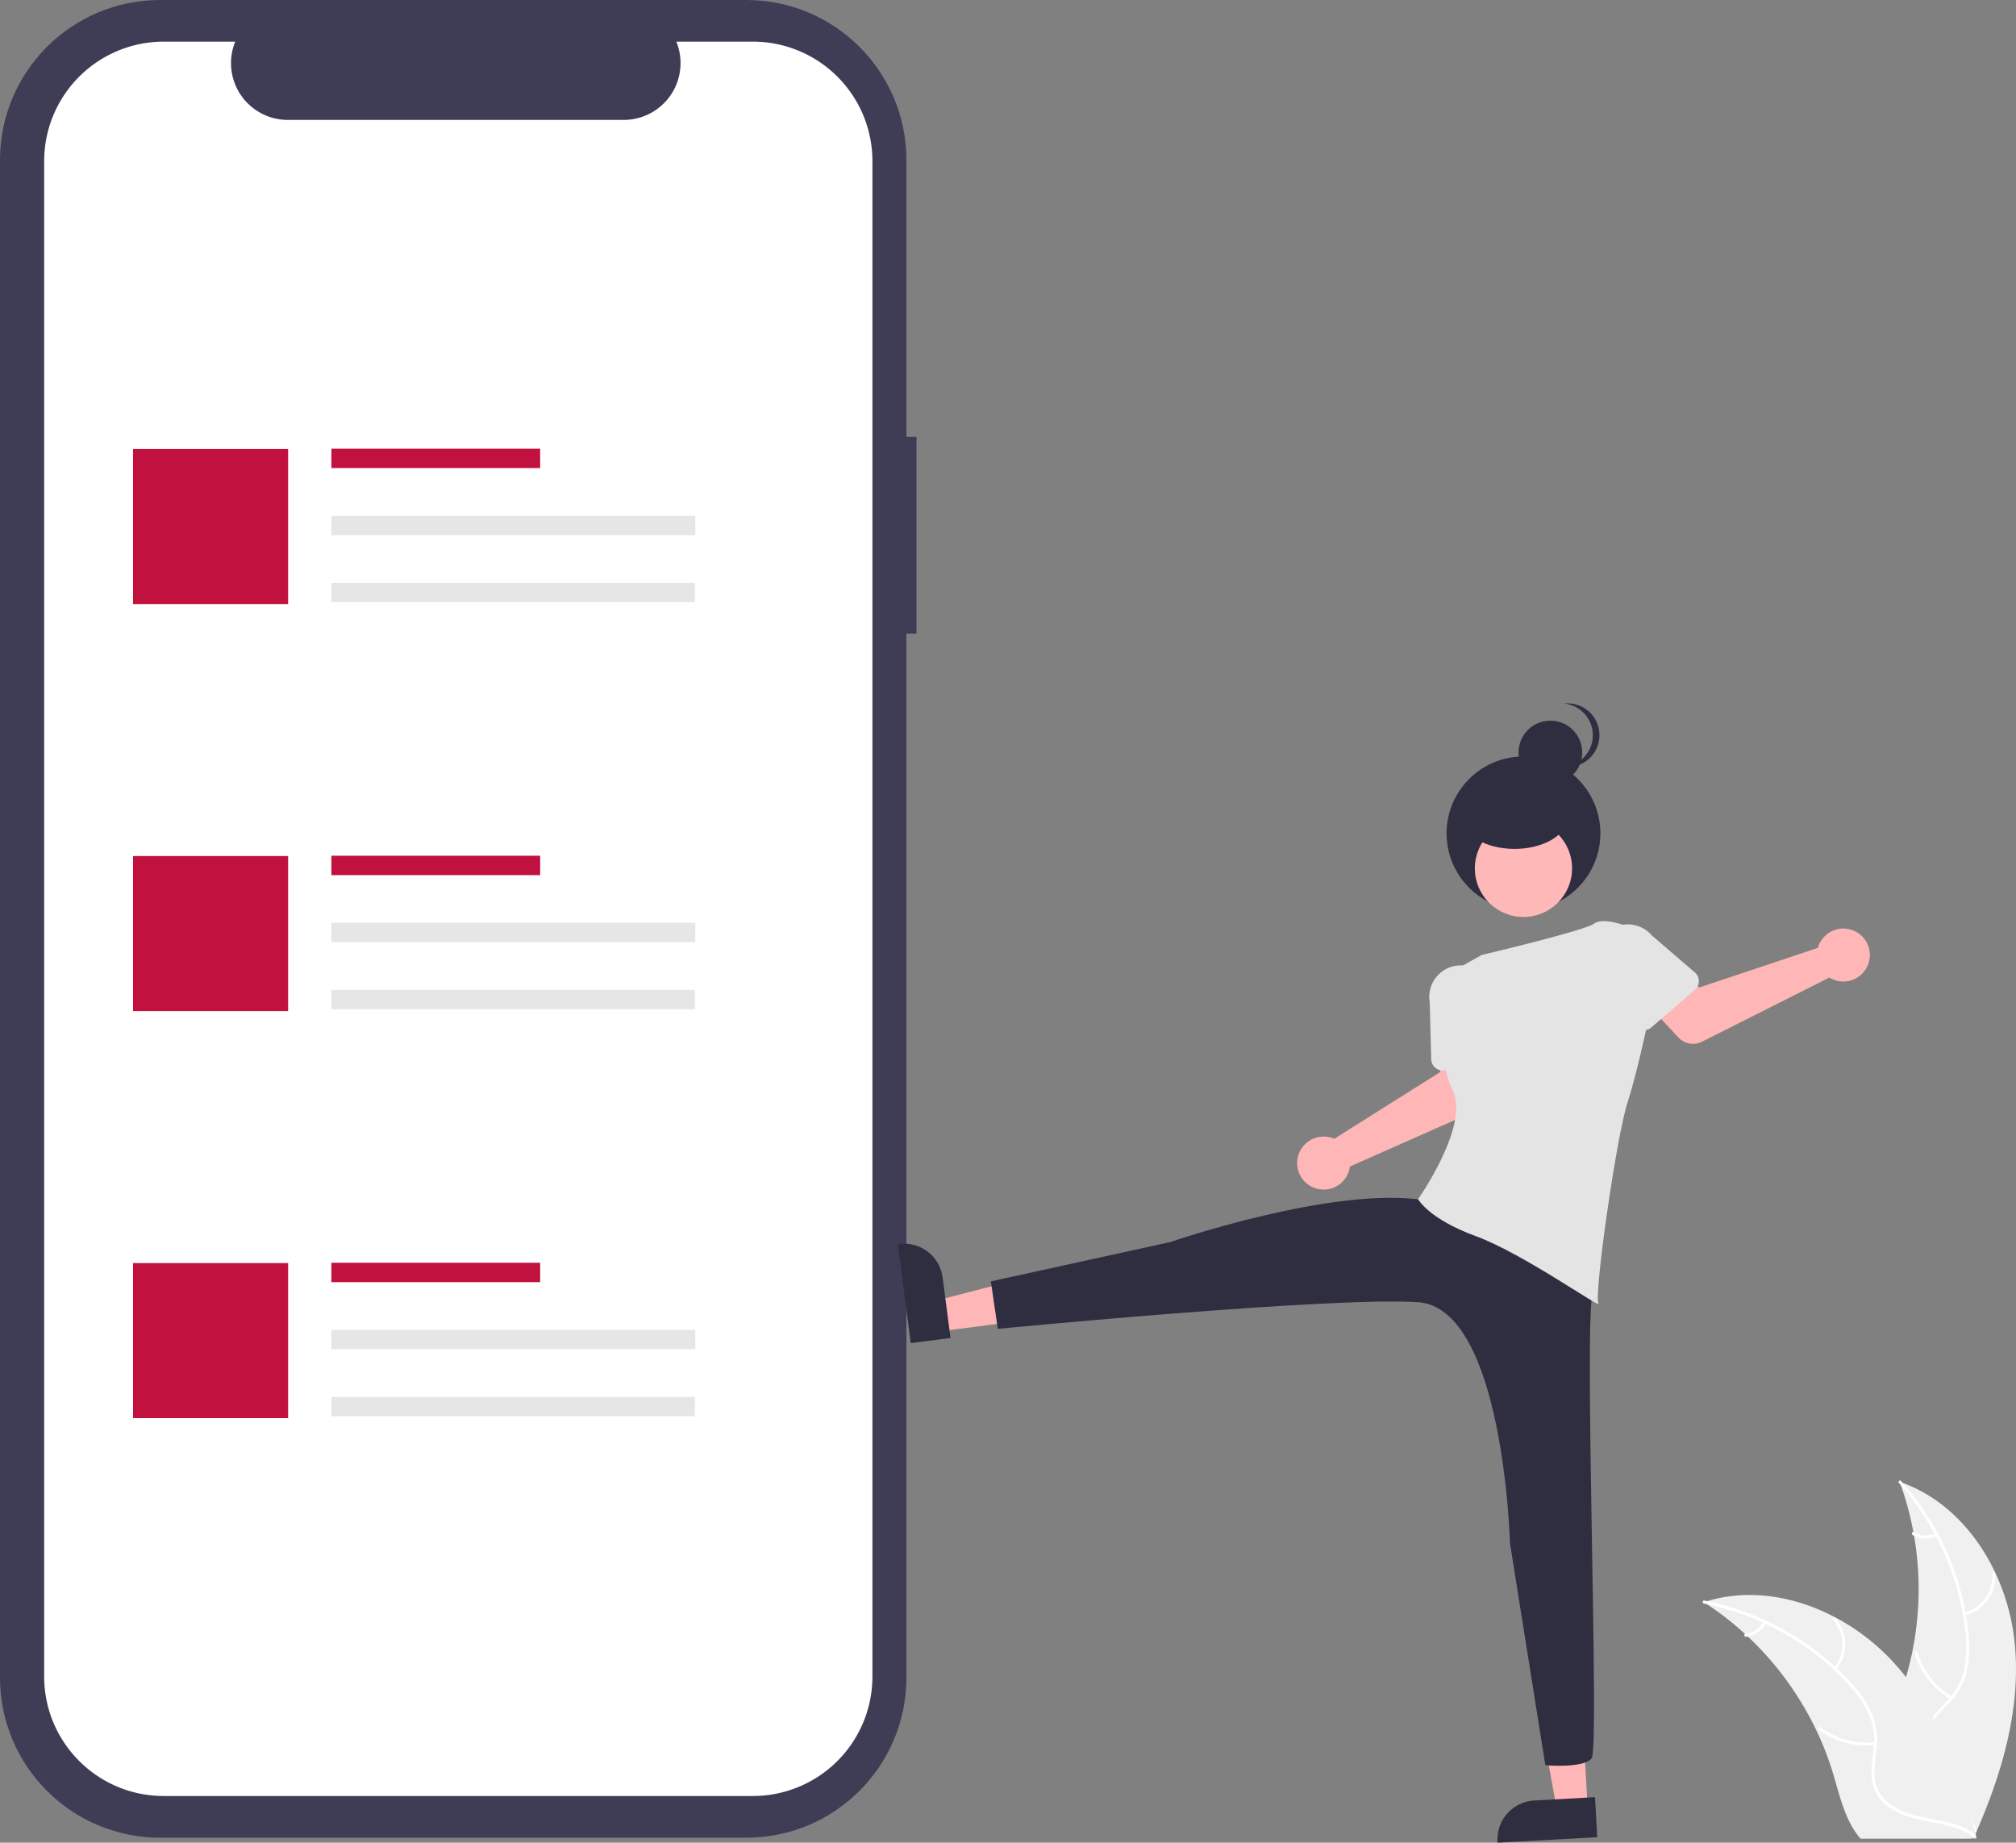<svg xmlns="http://www.w3.org/2000/svg" xmlns:v="https://vecta.io/nano" viewBox="0 0 798.22 729.77"><rect x="0" y="0" width="798.22" height="729.77" fill="#808080" stroke="none"/><path d="M797.45 648.5c-3.32-26.68-19.85-53-45.3-61.65a123.87 123.87 0 0 1 0 85c-3.91 10.58-9.36 21.93-5.68 32.59 2.28 6.63 7.88 11.71 14.14 14.88s13.2 4.68 20.06 6.17l1.35 1.11c10.88-24.54 18.74-51.42 15.43-78.1z" fill="#f0f0f0"></path><g fill="#fff"><path d="M751.9 587.36a105.82 105.82 0 0 1 26.32 59.58 45.56 45.56 0 0 1-.52 14.27 26.16 26.16 0 0 1-6.5 12.13c-2.93 3.22-6.31 6.18-8.4 10.06a16 16 0 0 0-.78 13.07c1.85 5.31 5.5 9.64 9.21 13.75 4.13 4.56 8.49 9.23 10.24 15.28.21.73 1.34.36 1.13-.37-3.06-10.52-13.27-16.5-18.14-26-2.28-4.42-3.23-9.56-1.1-14.23 1.86-4.08 5.34-7.13 8.33-10.37a27.77 27.77 0 0 0 6.8-11.62 42.17 42.17 0 0 0 1.07-14.2 102.72 102.72 0 0 0-7.5-31.21 107.57 107.57 0 0 0-19.38-31c-.5-.57-1.28.32-.78.89z"></path><path d="M777.9 639.77a15.89 15.89 0 0 0 12.09-16.64.591.591 0 1 0-1.18.06 14.7 14.7 0 0 1-11.28 15.45c-.74.18-.37 1.3.37 1.13zm-5 32.14a30.61 30.61 0 0 1-13.67-17.64c-.22-.73-1.34-.36-1.13.38A31.84 31.84 0 0 0 772.37 673c.65.35 1.18-.71.53-1.09zm-6.58-64.65a9 9 0 0 1-8.52-.43c-.65-.4-1.18.66-.53 1.06a10.08 10.08 0 0 0 9.42.49.61.61 0 0 0 .38-.74.6.6 0 0 0-.75-.38z"></path></g><path d="M674.6 634.5l1.2.79a119.32 119.32 0 0 1 15.14 11.82l1.1 1a125 125 0 0 1 27.11 37.11 121.71 121.71 0 0 1 6.64 17.18c2.45 8.13 4.46 17.14 9.31 23.79a20.81 20.81 0 0 0 1.62 2h43.83l.3-.14 1.75.08-.22-.94-.13-.54c-.04-.18-.06-.24-.08-.35v-.11c0-.11 0-.21-.07-.31q-.66-2.68-1.36-5.37h0c-3.59-13.63-8.35-27.08-15-39.38-.2-.37-.4-.75-.62-1.12a115.32 115.32 0 0 0-10.39-15.76 102.87 102.87 0 0 0-6.81-7.79 85.34 85.34 0 0 0-21.28-15.94c-15.72-8.3-33.92-11.48-50.72-6.41z" fill="#f0f0f0"></path><g fill="#fff"><path d="M674.7 635.06a105.83 105.83 0 0 1 56.89 31.73 45.85 45.85 0 0 1 8.18 11.71 26.23 26.23 0 0 1 2.11 13.6c-.41 4.33-1.32 8.72-.66 13.08a16 16 0 0 0 7.25 10.91c4.67 3.12 10.19 4.38 15.63 5.43 6 1.15 12.34 2.26 17.38 6 .61.45 1.29-.52.68-1-8.78-6.56-20.53-5.19-30.13-9.82-4.48-2.16-8.33-5.69-9.44-10.7-1-4.38 0-8.91.41-13.3a27.8 27.8 0 0 0-1.57-13.37 42 42 0 0 0-7.7-12A102.65 102.65 0 0 0 708.95 647a107.6 107.6 0 0 0-34.16-13.12c-.75-.15-.83 1-.09 1.18z"></path><path d="M727.01 661.25a15.87 15.87 0 0 0-.36-20.56c-.51-.57-1.42.19-.91.76a14.71 14.71 0 0 1 .3 19.13c-.49.59.49 1.26.97.67zm15.36 28.67a30.58 30.58 0 0 1-21.53-5.84c-.62-.46-1.29.52-.68 1a31.86 31.86 0 0 0 22.42 6c.76-.08.54-1.25-.21-1.17zm-44.18-47.65a9 9 0 0 1-7.06 4.78c-.76.08-.54 1.24.21 1.17a10.07 10.07 0 0 0 7.83-5.28.61.61 0 0 0-.15-.82.6.6 0 0 0-.83.15z"></path></g><path d="M362.89 173h-4V63.4C358.884 28.387 330.503.006 295.49 0H63.4C28.387.006.006 28.387 0 63.4v601c0 35.015 28.385 63.4 63.4 63.4h232.09c35.013-.006 63.394-28.387 63.4-63.4V250.92h4z" fill="#3f3d56"></path><path d="M298.09 16.49h-30.3a22.5 22.5 0 0 1-20.83 31h-133a22.49 22.49 0 0 1-20.82-31h-28.3a47.35 47.35 0 0 0-47.35 47.35v600.1c.006 26.147 21.203 47.34 47.35 47.34h233.25a47.34 47.34 0 0 0 47.34-47.34h0V63.84a47.34 47.34 0 0 0-47.34-47.35z" fill="#fff"></path><path d="M131.21 177.7h82.66v7.68h-82.66z" fill="#c1113e"></path><path d="M131.21 204.26h144.07v7.68H131.21zm0 26.55h143.93v7.68H131.21z" fill="#e6e6e6"></path><path d="M52.67 177.82h61.41v61.41H52.67zm78.54 161.08h82.66v7.68h-82.66z" fill="#c1113e"></path><path d="M131.21 365.46h144.07v7.68H131.21zm0 26.55h143.93v7.68H131.21z" fill="#e6e6e6"></path><path d="M52.67 339.02h61.41v61.41H52.67zm78.54 161.08h82.66v7.68h-82.66z" fill="#c1113e"></path><path d="M131.21 526.66h144.07v7.68H131.21zm0 26.55h143.93v7.68H131.21z" fill="#e6e6e6"></path><path d="M52.67 500.22h61.41v61.41H52.67z" fill="#c1113e"></path><path d="M628.62 715.9l-12.24.68-8.42-46.9 18.06-.99 2.6 47.21z" fill="#ffb6b6"></path><path d="M632.4 727.6l-39.47 2.17v-.5c-.466-8.482 6.029-15.737 14.51-16.21h0l24.1-1.32z" fill="#2f2e41"></path><path d="M371.98 527.29l-1.59-12.15 46.14-11.9 2.34 17.94-46.89 6.11z" fill="#ffb6b6"></path><path d="M360.6 531.93l-5.11-39.2.49-.06c8.428-1.099 16.151 4.842 17.25 13.27h0l3.12 23.94z" fill="#2f2e41"></path><path d="M526.73 450.46a10.69 10.69 0 0 1 1.56.55l41.95-26.44-.44-12 18.08-3 2.86 21.23a8 8 0 0 1-4.65 8.3l-51.6 22.9a10.49 10.49 0 0 1-18.734 4.985 10.49 10.49 0 0 1 9.734-16.765 11.13 11.13 0 0 1 1.24.24z" fill="#ffb6b6"></path><path d="M568.33 422.89a4.54 4.54 0 0 1-1.65-3.36l-.59-22.53c-1.201-6.799 3.336-13.284 10.135-14.485s13.284 3.336 14.485 10.135l7.11 21.51a4.49 4.49 0 0 1-2.86 5.68 4.77 4.77 0 0 1-.65.17l-22.39 3.89a4.51 4.51 0 0 1-3.59-1.01z" fill="#e4e4e4"></path><g fill="#2f2e41"><circle cx="603.21" cy="330.04" r="30.45"></circle><circle cx="613.86" cy="297.99" r="12.6"></circle><path d="M630.66 291.17a12.6 12.6 0 0 0-11.29-12.53 11.67 11.67 0 0 1 1.32-.07c6.959 0 12.6 5.641 12.6 12.6s-5.641 12.6-12.6 12.6a11.67 11.67 0 0 1-1.32-.07 12.6 12.6 0 0 0 11.29-12.53z"></path></g><circle cx="603.2" cy="343.9" r="19.25" fill="#ffb8b8"></circle><path d="M635.25 476.76s-.92 22.92-4.59 34.84 2.75 180.62-.46 184.74-18.33 2.75-18.33 2.75l-14-87.89s-2.47-93.18-36.39-95.48-166.41 10.55-166.41 10.55l-2.75-18.8 71.06-15.58s65.09-22.47 100.85-16.51 71.02 1.38 71.02 1.38z" fill="#2f2e41"></path><path d="M631.09 365.82c3.67-2.75 12.84.91 12.84.91l10.16 29.8s-5 25.67-9.62 39.89-13.42 77-11.59 79.78-29.67-19.73-48.47-26.61-22.92-14.67-22.92-14.67 20.6-29.34 13.7-43.09-1.37-29.34-1.37-29.34l-2.73-15.58 15.58-8.71s40.78-9.63 44.42-12.38z" fill="#e4e4e4"></path><ellipse cx="599.67" cy="323.59" rx="21" ry="12.6" fill="#2f2e41"></ellipse><path d="M720.34 373.84a10.61 10.61 0 0 0-.56 1.55l-47 15.7-9-8-13.89 12.08 14.61 15.67a8 8 0 0 0 9.45 1.69l50.39-25.39c4.922 3.054 11.388 1.54 14.443-3.382s1.542-11.388-3.378-14.444-11.387-1.545-14.444 3.375a9.78 9.78 0 0 0-.62 1.15z" fill="#ffb6b6"></path><path d="M671.09 392l-17.2 14.86a4.5 4.5 0 0 1-6.34-.46 4.91 4.91 0 0 1-.4-.53l-12.14-19.14c-4.496-5.247-3.887-13.144 1.36-17.64s13.144-3.887 17.64 1.36l17.08 14.69a4.51 4.51 0 0 1 .47 6.35 4.09 4.09 0 0 1-.47.51z" fill="#e4e4e4"></path></svg>